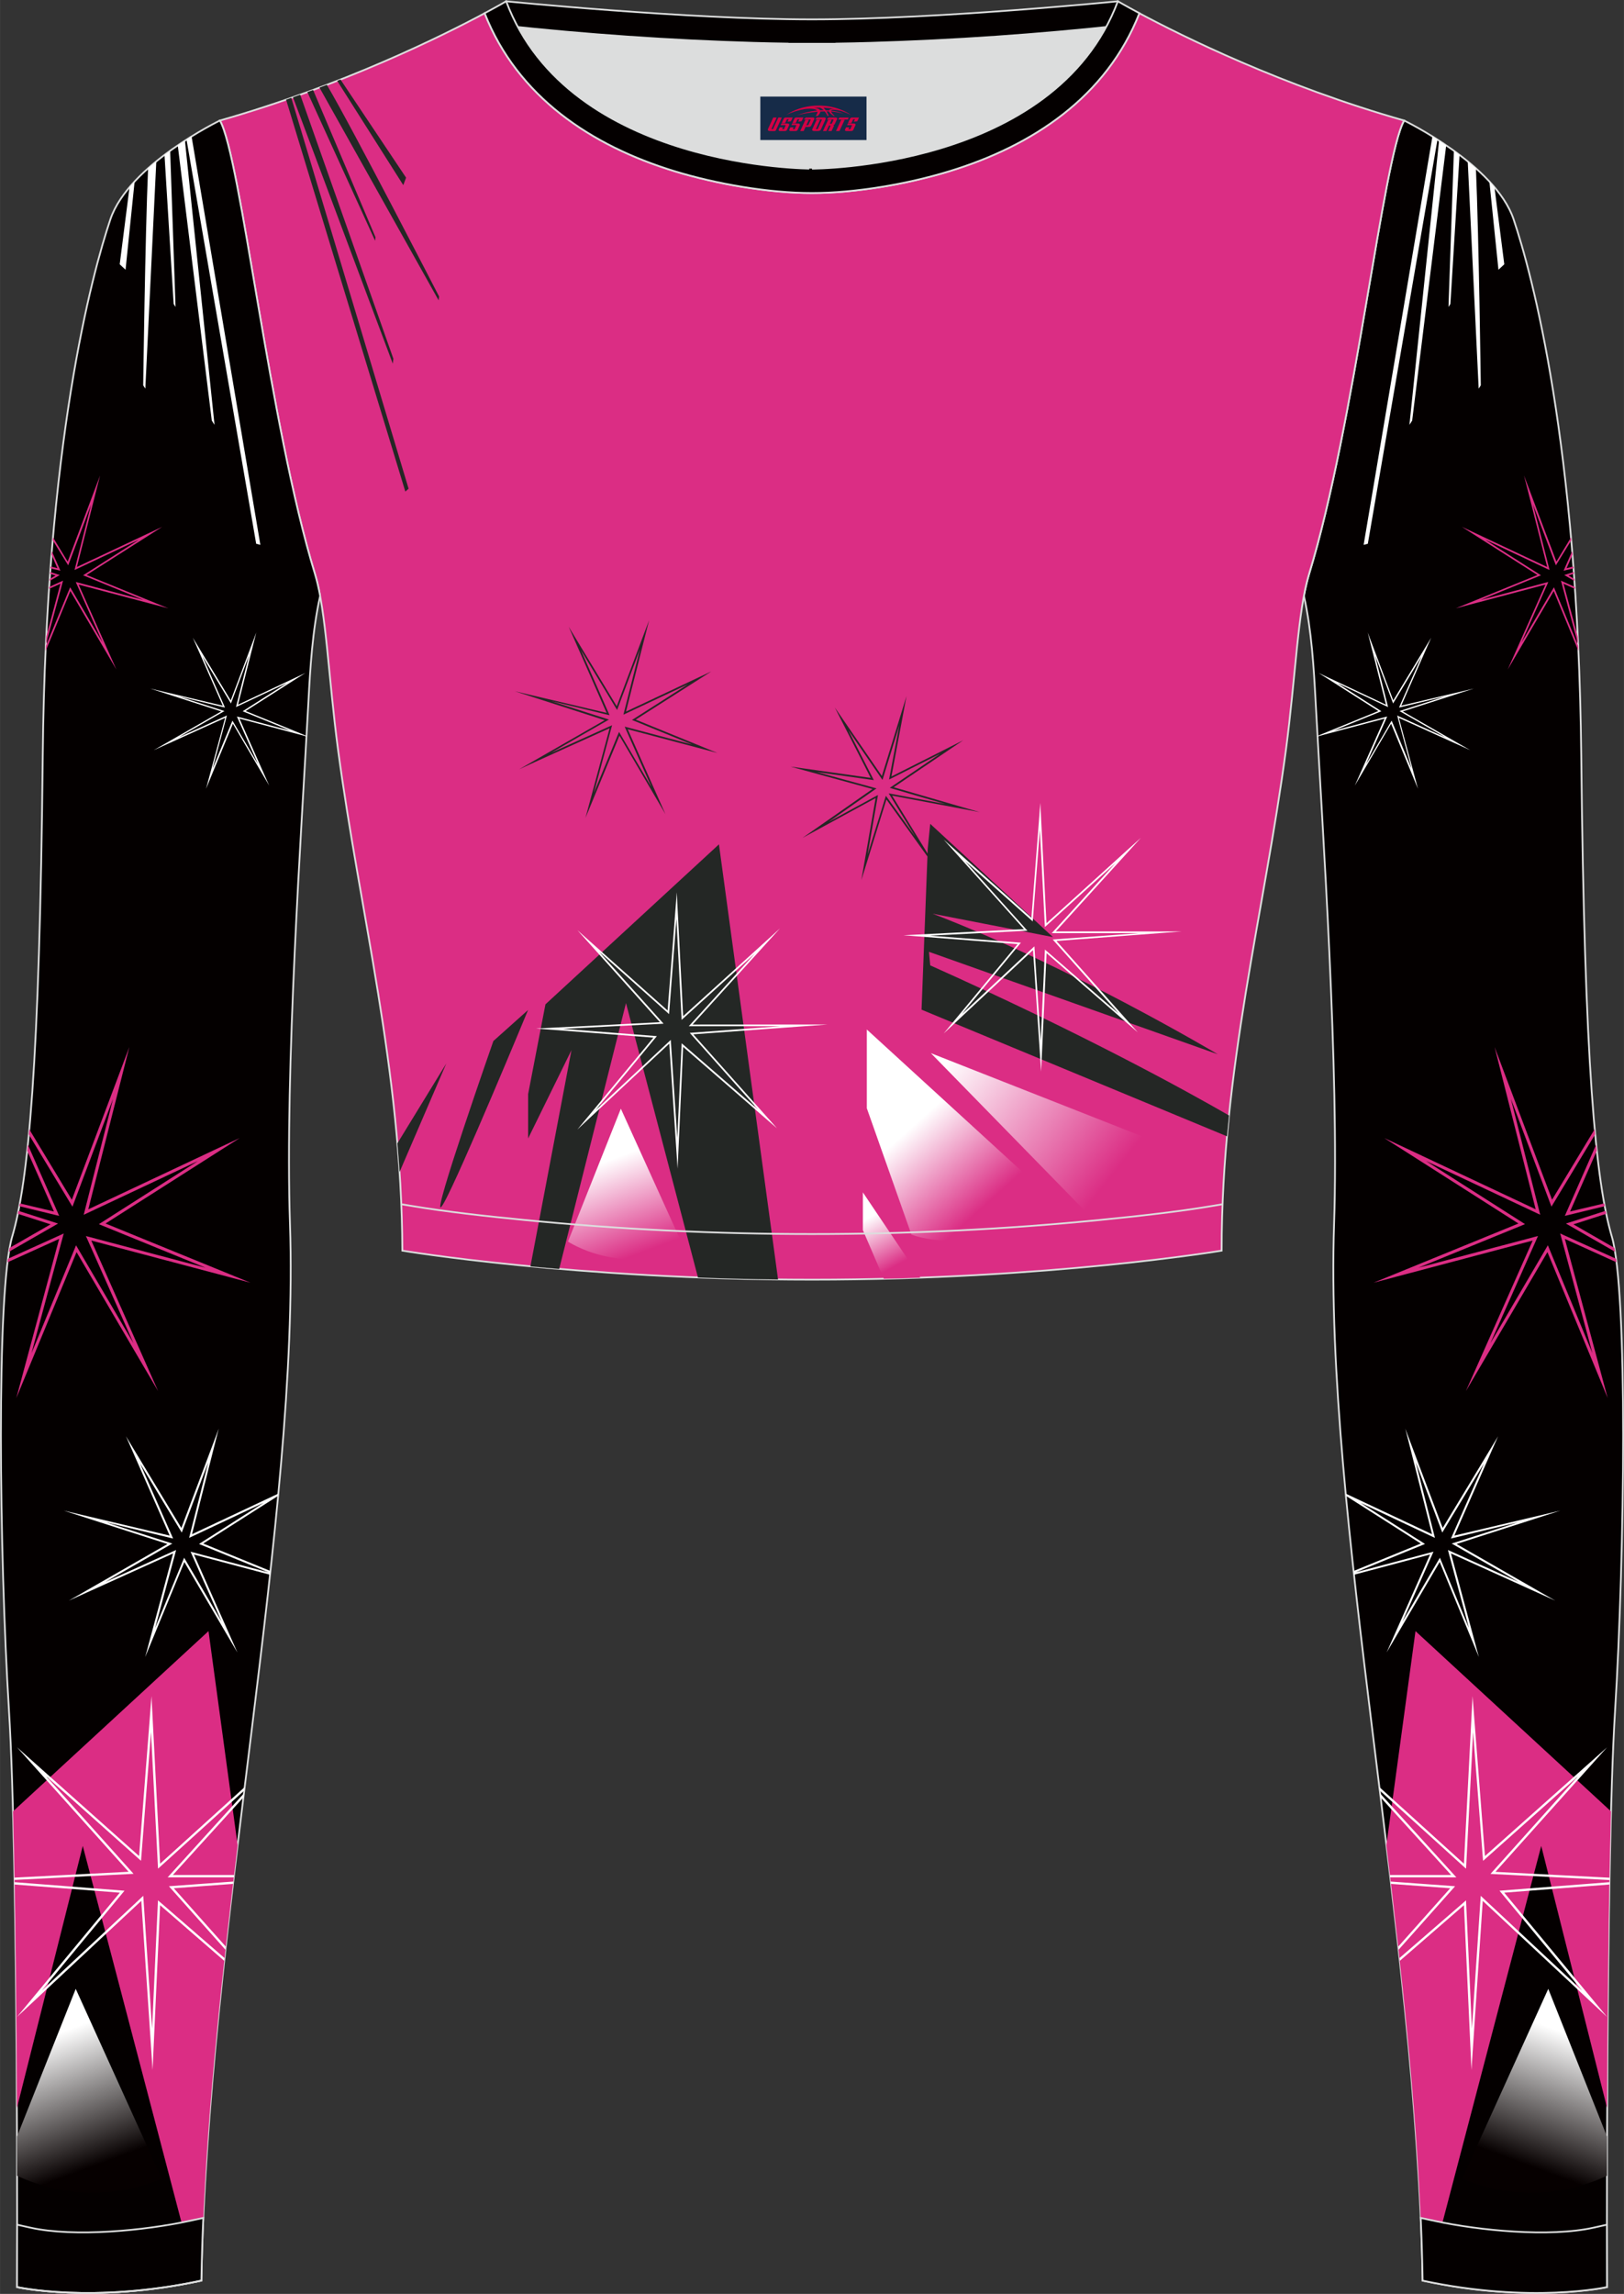 <?xml version="1.0" encoding="utf-8"?>
<!-- Generator: Adobe Illustrator 24.0.1, SVG Export Plug-In . SVG Version: 6.00 Build 0)  -->
<svg xmlns="http://www.w3.org/2000/svg" xmlns:xlink="http://www.w3.org/1999/xlink" version="1.1" id="图层_1" x="0px" y="0px" width="367.03px" height="518.23px" viewBox="0 0 367.02 518.23" enable-background="new 0 0 367.02 518.23" xml:space="preserve">
<rect x="0" y="0" width="367.02" height="518.23" fill="#333333" stroke="none"/>
<g>
	<path fill-rule="evenodd" clip-rule="evenodd" fill="#DCDDDD" d="M113.76,2.85c0,0,45.04,4.28,69.79,4.28s70.34-3.09,70.34-3.09   S241.33,40.8,183.46,40.8C125.59,40.79,113.76,2.85,113.76,2.85z"/>
	
		<path fill-rule="evenodd" clip-rule="evenodd" fill="#040000" stroke="#DCDDDD" stroke-width="0.4" stroke-miterlimit="22.926" d="   M258.74,5.16l-5.47,0.6c-18.61,2.04-37.83,3.37-56.53,3.92c-2.57,0.08-5.14,0.13-7.72,0.17v0.04h-11.01V9.85   c-2.57-0.04-5.14-0.09-7.72-0.17c-18.7-0.55-37.91-1.88-56.53-3.92l-5.47-0.6l6.07-4.87c0,0,40.87,4.09,69.14,4.09   s69.11-4.09,69.11-4.09L258.74,5.16z"/>
	
		<path fill-rule="evenodd" clip-rule="evenodd" fill="#040000" stroke="#DCDDDD" stroke-width="0.4" stroke-miterlimit="22.926" d="   M317.33,27.23c0,0,20.56,9.93,24.74,22.3s14.56,50.77,15.29,121.02s3.28,96.45,6.92,108.83s2.91,71.7,0.73,107.01   c-2.18,35.3-1.82,130.3-1.82,130.3s-17.11,3.82-41.67-1.46c-1.26-78.2-22.24-172.66-20.02-238.76c1.17-34.86-2.6-88.69-4.18-118.11   c-0.4-7.41-0.88-15.82-2.63-23.72c0.34-1.82,0.72-3.46,1.15-4.89C306.24,95.73,312.58,35.55,317.33,27.23z"/>
	<g>
		<path fill-rule="evenodd" clip-rule="evenodd" fill="#FFFFFF" d="M336.6,41l2.05,19.94l1.32-1.23l-2.22-17.42    C337.38,41.85,337,41.42,336.6,41z"/>
		<path fill-rule="evenodd" clip-rule="evenodd" fill="#FFFFFF" d="M331.71,36.46l2.47,51.34l0.48-0.74c0,0-0.43-33.47-1.1-49.01    C332.95,37.5,332.33,36.97,331.71,36.46z"/>
		<path fill-rule="evenodd" clip-rule="evenodd" fill="#FFFFFF" d="M328.58,34.06l-1.22,35.28l0.43-0.67L329.86,35    C329.43,34.68,329,34.36,328.58,34.06z"/>
		<path fill-rule="evenodd" clip-rule="evenodd" fill="#FFFFFF" d="M325.23,31.77l-6.7,64.21l0.62-0.96l7.69-62.18    C326.3,32.47,325.76,32.11,325.23,31.77z"/>
		<path fill-rule="evenodd" clip-rule="evenodd" fill="#FFFFFF" d="M323.73,30.82l-15.55,92.27l0.95-0.25l15.74-91.3    C324.49,31.29,324.1,31.05,323.73,30.82z"/>
	</g>
	<path fill-rule="evenodd" clip-rule="evenodd" fill="#DB2D84" d="M364.08,409.21l-44.18-40.72l-6.58,48.38   c3.54,29.31,6.76,58.81,7.85,86.6c2.05-0.05,3.69-0.11,4.52-0.19l22.63-86.26l14.88,59.2C363.3,455.14,363.53,429.58,364.08,409.21   z"/>
	<path fill-rule="evenodd" clip-rule="evenodd" fill="#FFFFFF" d="M330.91,421.79l-19.09-17.29l-0.1-0.79l19.13,17.33l1.74-33.81   l0.21-4.06l0.31,4.06l2.49,32.08l24.12-21.47l3.48-3.1l-3.11,3.47l-22.12,24.67l25.79,1.32l-0.01,0.52l-26.35-1.35l-0.55-0.03   l0.37-0.41l19.38-21.62l-21.03,18.73l-0.4,0.35l-0.04-0.53l-2.21-28.55l-1.56,30.3l-0.03,0.55L330.91,421.79L330.91,421.79z    M311.9,405.15l0.11,0.9l15.95,17.54h-13.83l0.06,0.53h14.36h0.59l-0.4-0.44L311.9,405.15L311.9,405.15z M314.31,425.07l14.01,1.02   l0.53,0.04l-0.35,0.4l-12.42,13.94l-0.08-0.7l11.75-13.19l-13.38-0.98L314.31,425.07L314.31,425.07z M316.29,442.35l0.07,0.63   l14.49-12.57l1.49,32.57l0.21,4.66l0.31-4.65l2.24-33.56l25.12,23.45l2.99,2.79l-2.61-3.15l-20.65-24.94l23.77-1.84l0.01-0.53   l-24.33,1.89l-0.51,0.04l0.32,0.39l18.37,22.19l-22.53-21.04l-0.4-0.38l-0.04,0.55l-1.96,29.46l-1.3-28.45l-0.02-0.54l-0.41,0.35   L316.29,442.35z"/>
	<path fill-rule="evenodd" clip-rule="evenodd" fill="#DB2D84" d="M353.15,131.35l2.76,1.25l0.03,0.44l-2.58-1.17l3.2,11.89   l0.09,1.82l-3.77-14.01l-0.11-0.4L353.15,131.35L353.15,131.35z M355.83,131.25l-0.03-0.47l-1.33-0.76l1.25-0.4l-0.03-0.4   l-1.75,0.56l-0.42,0.13l0.38,0.22L355.83,131.25L355.83,131.25z M355.62,128.39l-1.87,0.45l-0.38,0.09l0.16-0.36l1.79-4.07   l0.07,0.81l-1.34,3.05l1.55-0.37L355.62,128.39L355.62,128.39z M355.11,122.07l-0.06-0.66l-3.3,5.47l-6.1-16.22l-1.22-3.23   l0.85,3.34l4.38,17.32l-16.55-7.79l-2.74-1.29l2.55,1.63l14.54,9.26l-15.69,6.4l-2.79,1.14l2.91-0.77l17.38-4.6l-7.13,16.05   l-1.39,3.12l1.73-2.95l8.66-14.76l5.57,13.5l-0.05-1.13l-5.32-12.87l-0.15-0.36l-0.2,0.34l-7.13,12.14l5.9-13.3l0.16-0.37   l-0.39,0.1l-14.86,3.94l13.25-5.41l0.35-0.14l-0.32-0.2l-12.3-7.84l14.18,6.67l0.37,0.17l-0.1-0.4l-3.64-14.38l5.03,13.36   l0.14,0.37l0.21-0.34L355.11,122.07z"/>
	<path fill-rule="evenodd" clip-rule="evenodd" fill="#FFFFFF" d="M316.01,161.77l10.64,4.81l-10.06-5.77l-0.3-0.17l0.33-0.11   l9.92-3.18l-10.06,2.43l-0.3,0.07l0.12-0.28l4.98-11.3L315,158.66l-0.16,0.27l-0.11-0.3l-3.97-10.56l2.87,11.36l0.08,0.31   l-0.29-0.14l-11.2-5.27l9.72,6.19l0.25,0.16l-0.27,0.11l-10.46,4.27l11.74-3.11l0.31-0.08l-0.13,0.29l-4.66,10.5l5.63-9.59   l0.16-0.27l0.12,0.28l4.37,10.58l-3.16-11.74l-0.08-0.31L316.01,161.77L316.01,161.77z M297.76,166.37l-0.01-0.12l1.37-0.56   l12.39-5.06l-11.49-7.32l-2.02-1.28l2.16,1.02l13.07,6.15l-3.46-13.68l-0.67-2.64l0.96,2.55l4.82,12.81l7.34-12.15l1.23-2.03   l-0.96,2.17l-5.81,13.19l16.4-3.87l-16.06,5.17l12.51,7.18l2.76,1.58l-2.9-1.31l-13.24-5.99l3.69,13.72l0.62,2.29l-0.91-2.2   l-5.16-12.49l-6.84,11.66l-1.37,2.33l1.1-2.47l5.63-12.68l-13.73,3.64L297.76,166.37z"/>
	<path fill-rule="evenodd" clip-rule="evenodd" fill="#DB2D84" d="M353.28,278.97l11.95,5.4l0.1,0.8l-11.67-5.28l8.29,30.8   l1.39,5.15l-2.04-4.93l-11.58-28.04l-15.36,26.17l-3.07,5.23l2.46-5.54l12.64-28.47l-30.82,8.16l-5.16,1.37l4.94-2.02l27.82-11.36   l-25.79-16.43l-4.53-2.88l4.86,2.28l29.35,13.81l-7.78-30.72l-1.5-5.93l2.16,5.73l10.83,28.76l9.62-15.91l0.11,1.15l-9.5,15.72   l-0.37,0.61l-0.25-0.66l-8.92-23.7l6.45,25.49l0.18,0.7l-0.66-0.31l-25.15-11.83l21.82,13.9l0.56,0.36l-0.61,0.25l-23.5,9.59   l26.35-6.98l0.69-0.18l-0.29,0.65l-10.47,23.58l12.64-21.54l0.35-0.6l0.26,0.64l9.81,23.75l-7.1-26.36l-0.19-0.7L353.28,278.97   L353.28,278.97z M365,282.79c-0.05-0.3-0.1-0.6-0.15-0.88l-9.25-5.31l7.4-2.38l-0.14-0.67l-8.22,2.63l-0.74,0.24l0.68,0.39   L365,282.79L365,282.79z M362.66,272.5l-0.12-0.63l-7.7,1.82l6.04-13.72l-0.15-1.38l-6.8,15.46l-0.28,0.63l0.68-0.16L362.66,272.5z   "/>
	<path fill-rule="evenodd" clip-rule="evenodd" fill="#FFFFFF" d="M327.67,350.36l15.54,7.03l-14.69-8.43l-0.44-0.25l0.48-0.15   l14.49-4.64l-14.7,3.55l-0.44,0.11l0.18-0.41l7.27-16.51l-9.17,15.18l-0.24,0.39l-0.16-0.43l-5.81-15.42l4.2,16.59l0.12,0.46   l-0.43-0.2l-16.37-7.7l14.2,9.05l0.36,0.23l-0.4,0.16l-15.29,6.24l17.15-4.54l0.45-0.12l-0.19,0.42l-6.81,15.34l8.22-14.01   l0.23-0.39l0.17,0.42l6.38,15.45l-4.62-17.15l-0.12-0.46L327.67,350.36L327.67,350.36z M306,355.76l-0.09-0.85l15.19-6.2   l-16.78-10.69l-0.15-0.1l-0.04-0.49l0.41,0.19l19.1,8.98l-5.06-19.99l-0.98-3.86l1.4,3.73l7.05,18.71l10.73-17.75l1.79-2.97   l-1.4,3.17l-8.48,19.27l23.96-5.65l-23.47,7.55l18.28,10.49l4.03,2.31l-4.23-1.91l-19.34-8.75l5.4,20.04l0.9,3.35l-1.32-3.21   l-7.53-18.25l-9.99,17.03l-2,3.4l1.6-3.61l8.22-18.52L306,355.76z"/>
	
		<path fill-rule="evenodd" clip-rule="evenodd" fill="#DB2D84" stroke="#DCDDDD" stroke-width="0.4" stroke-miterlimit="22.926" d="   M109.53,2.99C100,8.09,77.36,19.36,49.69,27.23c4.75,8.32,11.09,68.5,21.5,102.51c2.53,8.27,3.06,23.55,5.19,39.52   c4.92,36.95,14.4,72.23,14.55,113.28c0,0,38.98,6.55,92.58,6.55s92.58-6.55,92.58-6.55c0-40.87,9.62-76.33,14.55-113.28   c2.13-15.97,2.66-31.26,5.19-39.52c10.41-34.02,16.76-94.19,21.5-102.51c-27.67-7.87-50.31-19.14-59.84-24.24   c-7.44,18.9-24.13,29.96-42.97,35.71c-9.35,2.85-21.14,4.92-31.01,4.91c-9.87,0.01-21.66-2.05-31.01-4.91   C133.66,32.95,116.97,21.89,109.53,2.99z"/>
	<path fill-rule="evenodd" clip-rule="evenodd" fill="#242725" d="M123.27,226.89l39.21-36.14l13.36,98.31   c-6.28-0.07-12.33-0.23-18.1-0.45l-16.27-62l-15.1,60.07c-2.26-0.19-4.43-0.39-6.5-0.58l9.28-48.86l-9.8,19.95v-10.01   L123.27,226.89z"/>
	<path fill-rule="evenodd" clip-rule="evenodd" fill="#242725" d="M111.5,235.18l7.84-7.01c0,0-15.41,37.24-19.07,43.66   c-0.23,0.4-0.41,0.67-0.54,0.82C97.5,275.15,111.5,235.18,111.5,235.18z"/>
	<path fill-rule="evenodd" clip-rule="evenodd" fill="#242725" d="M209.67,191.68l-1.4,36.42l69.03,28.61   c0.14-1.58,0.29-3.14,0.46-4.71c-9.49-5.47-32.95-18.43-67.53-33.91l-0.28-3.06l65.26,23.14c0,0-33.14-19.75-64.42-31.75   l27.17,5.28l-27.73-25.58L209.67,191.68z"/>
	<path fill-rule="evenodd" clip-rule="evenodd" fill="#242725" d="M89.81,258.29l11.05-18.04L90.3,264.76   C90.16,262.59,90,260.43,89.81,258.29z"/>
	
		<linearGradient id="SVGID_1_" gradientUnits="userSpaceOnUse" x1="253.055" y1="1161.389" x2="217.529" y2="1133.442" gradientTransform="matrix(1 0 0 1 0 -898)">
		<stop offset="0" style="stop-color:#DB2D84"/>
		<stop offset="1" style="stop-color:#FFFFFF"/>
	</linearGradient>
	<polygon fill-rule="evenodd" clip-rule="evenodd" fill="url(#SVGID_1_)" points="246.59,274.99 246.59,274.99 273.48,262.76    210.37,237.92  "/>
	
		<linearGradient id="SVGID_2_" gradientUnits="userSpaceOnUse" x1="221.194" y1="1171.569" x2="205.025" y2="1153.506" gradientTransform="matrix(1 0 0 1 0 -898)">
		<stop offset="0" style="stop-color:#DB2D84"/>
		<stop offset="1" style="stop-color:#FFFFFF"/>
	</linearGradient>
	<path fill-rule="evenodd" clip-rule="evenodd" fill="url(#SVGID_2_)" d="M195.9,232.58v17.79l10.08,28.54   c11.95,4.45,37.34-2.97,37.34-2.97l0,0L195.9,232.58z"/>
	
		<linearGradient id="SVGID_3_" gradientUnits="userSpaceOnUse" x1="202.353" y1="1184.004" x2="196.416" y2="1173.077" gradientTransform="matrix(1 0 0 1 0 -898)">
		<stop offset="0" style="stop-color:#DB2D84"/>
		<stop offset="1" style="stop-color:#FFFFFF"/>
	</linearGradient>
	<path fill-rule="evenodd" clip-rule="evenodd" fill="url(#SVGID_3_)" d="M207.98,288.65l-12.97-19.27v8.52l4.73,10.99   C202.54,288.83,205.29,288.75,207.98,288.65z"/>
	
		<linearGradient id="SVGID_4_" gradientUnits="userSpaceOnUse" x1="142.503" y1="1181.947" x2="134.735" y2="1161.199" gradientTransform="matrix(1 0 0 1 0 -898)">
		<stop offset="0" style="stop-color:#DB2D84"/>
		<stop offset="1" style="stop-color:#FFFFFF"/>
	</linearGradient>
	<path fill-rule="evenodd" clip-rule="evenodd" fill="url(#SVGID_4_)" d="M128.36,280.49c0,0,11.58,7.78,26.33,1.67l0,0   l-14.38-31.69L128.36,280.49z"/>
	<path fill-rule="evenodd" clip-rule="evenodd" fill="#FFFFFF" d="M154.35,230.13l16.27-14.74l-14.67,16.13l-0.3,0.32h0.44h20.26   l-20.08,1.47l-0.39,0.03l0.26,0.29l15.17,17.03l-16.96-14.71l-0.3-0.26l-0.02,0.4l-0.96,21.02l-1.45-21.77l-0.03-0.41l-0.3,0.28   l-16.65,15.55l13.57-16.39l0.24-0.29l-0.37-0.03l-20.89-1.62l22.38-1.14l0.4-0.02l-0.27-0.3L135.38,215l15.54,13.84l0.29,0.26   l0.03-0.39l1.63-21.1l1.15,22.39l0.02,0.41L154.35,230.13L154.35,230.13z M173.32,212.42l-18.93,17.15l-1.29-24.98l-0.15-3l-0.23,3   l-1.84,23.7l-17.82-15.86l-2.57-2.29l2.3,2.56l16.35,18.23l-24.99,1.28l-3.01,0.15l3,0.23l23.53,1.82l-15.26,18.43l-1.93,2.33   l2.21-2.06l18.56-17.33l1.65,24.8l0.23,3.44l0.16-3.44l1.1-24.07l18.93,16.42l2.28,1.97l-2-2.25l-16.92-18.98l30.4-2.22   l-30.56,0.01l17.07-18.77l2.69-2.96L173.32,212.42z"/>
	<path fill-rule="evenodd" clip-rule="evenodd" fill="#242725" d="M201.48,178.11l12.12,3.52l-12.33-2.32l-0.43-0.08l0.23,0.37   l5.77,9.4l-6.4-8.9l-0.23-0.32l-0.12,0.37l-4.01,12.88l2.27-13.04l0.07-0.39l-0.35,0.19l-10.79,5.87l10.47-7.31l0.34-0.24   l-0.4-0.11l-13.04-3.57l12.46,1.76l0.37,0.05l-0.17-0.33l-5.58-10.93l7.48,10.89l0.23,0.33l0.12-0.38l3.67-11.92L201,175.73   l-0.07,0.38l0.35-0.18l11.18-5.64l-11.03,7.46l-0.34,0.23L201.48,178.11L201.48,178.11z M217.58,182.37l-15.6-4.52l13.21-8.93   l2.52-1.7l-2.71,1.37l-13.54,6.83l2.78-14.81l0.63-3.36l-1.01,3.27l-4.56,14.8l-8.94-13.02l-1.69-2.46l1.35,2.65l6.76,13.25   l-15.1-2.13l-3.01-0.42l2.93,0.8l15.58,4.26l-12.98,9.06l-2.85,1.99l3.05-1.66l13.49-7.34l-2.72,15.59l-0.51,2.95l0.89-2.86   l4.78-15.37l9.24,12.85l0.32-0.21l-8.28-13.51l15.86,2.99l3.96,0.75L217.58,182.37z"/>
	<path fill-rule="evenodd" clip-rule="evenodd" fill="#242725" d="M137.98,164l-13.47,6.09l12.73-7.31l0.38-0.22l-0.42-0.13   l-12.55-4.02l12.73,3.08l0.38,0.09l-0.16-0.36l-6.3-14.31l7.95,13.15l0.21,0.34l0.14-0.37l5.03-13.36l-3.64,14.38l-0.1,0.4   l0.37-0.17l14.18-6.67l-12.3,7.84l-0.32,0.2l0.35,0.14l13.25,5.41l-14.86-3.94l-0.39-0.1l0.16,0.37l5.9,13.3l-7.13-12.14l-0.2-0.34   l-0.15,0.36l-5.53,13.39l4-14.86l0.11-0.4L137.98,164L137.98,164z M121.01,172.1l16.76-7.58l-4.68,17.37l-0.78,2.9l1.15-2.78   l6.53-15.81l8.66,14.76l1.73,2.95l-1.39-3.12l-7.13-16.05l17.38,4.6l2.91,0.77l-2.79-1.14l-15.69-6.4l14.54-9.26l2.55-1.63   l-2.74,1.29l-16.55,7.79l4.38-17.32l0.85-3.34l-1.22,3.23l-6.1,16.22l-9.3-15.38l-1.55-2.57l1.21,2.75l7.35,16.7l-20.76-4.89   l20.33,6.54l-15.84,9.09l-3.49,2L121.01,172.1z"/>
	<path fill-rule="evenodd" clip-rule="evenodd" fill="#FFFFFF" d="M236.45,209.15l15.68-14.2l-14.14,15.54l-0.3,0.32h0.44h19.47   l-19.3,1.41l-0.39,0.03l0.26,0.29l14.64,16.43l-16.36-14.19l-0.3-0.26l-0.02,0.4l-0.93,20.27l-1.4-20.99l-0.03-0.41l-0.3,0.28   l-16.07,15.01l13.09-15.82l0.24-0.29l-0.37-0.03l-20.16-1.56l21.6-1.1l0.4-0.02l-0.27-0.3l-13.81-15.4l14.99,13.34l0.29,0.26   l0.03-0.39l1.58-20.36l1.11,21.61l0.02,0.41L236.45,209.15L236.45,209.15z M254.84,191.97l-18.34,16.61l-1.24-24.2l-0.15-3l-0.23,3   l-1.78,22.96l-17.26-15.37l-2.57-2.29l2.3,2.56l15.84,17.66l-24.21,1.24l-3.01,0.15l3,0.23l22.79,1.77l-14.78,17.86l-1.93,2.33   l2.21-2.06l17.98-16.79l1.6,24.02l0.23,3.44l0.16-3.44l1.07-23.31l18.34,15.91l2.28,1.97l-2-2.25l-16.39-18.39l28.31-2.15   l-28.45-0.01l16.53-18.18l2.69-2.96L254.84,191.97z"/>
	<g>
		<polygon fill-rule="evenodd" clip-rule="evenodd" fill="#242725" points="76.2,18.26 91.14,41.83 91.77,40.14 76.95,17.97   "/>
		<path fill-rule="evenodd" clip-rule="evenodd" fill="#242725" d="M72.2,19.79l26.93,48.07l0.1-0.88c0,0-19.63-38.15-25.37-47.82    L72.2,19.79z"/>
		<polygon fill-rule="evenodd" clip-rule="evenodd" fill="#242725" points="69.46,20.8 84.77,54.39 84.86,53.6 70.76,20.33   "/>
		<polygon fill-rule="evenodd" clip-rule="evenodd" fill="#242725" points="66.21,21.97 88.77,82.17 88.9,81.04 67.84,21.39   "/>
		<polygon fill-rule="evenodd" clip-rule="evenodd" fill="#242725" points="64.65,22.51 91.6,111.05 92.34,110.4 65.83,22.1   "/>
	</g>
	
		<path fill-rule="evenodd" clip-rule="evenodd" fill="#040000" stroke="#DCDDDD" stroke-width="0.4" stroke-miterlimit="22.926" d="   M49.69,27.23c0,0-20.56,9.93-24.74,22.3S10.39,100.3,9.66,170.55C8.94,240.79,6.39,267,2.75,279.37   c-3.64,12.38-2.91,71.7-0.73,107.01c2.18,35.3,1.82,130.3,1.82,130.3s17.11,3.82,41.67-1.46c1.26-78.2,22.24-172.66,20.02-238.76   c-1.17-34.86,2.6-88.69,4.18-118.11c0.4-7.41,0.88-15.82,2.64-23.72c-0.34-1.82-0.72-3.46-1.15-4.89   C60.79,95.73,54.44,35.55,49.69,27.23z"/>
	<g>
		<path fill-rule="evenodd" clip-rule="evenodd" fill="#FFFFFF" d="M30.42,41l-2.05,19.94l-1.32-1.23l2.22-17.42    C29.64,41.85,30.03,41.42,30.42,41z"/>
		<path fill-rule="evenodd" clip-rule="evenodd" fill="#FFFFFF" d="M35.32,36.46L32.84,87.8l-0.48-0.74c0,0,0.43-33.47,1.1-49.01    C34.07,37.5,34.69,36.97,35.32,36.46z"/>
		<path fill-rule="evenodd" clip-rule="evenodd" fill="#FFFFFF" d="M38.45,34.06l1.22,35.28l-0.43-0.67L37.17,35    C37.6,34.68,38.02,34.36,38.45,34.06z"/>
		<path fill-rule="evenodd" clip-rule="evenodd" fill="#FFFFFF" d="M41.79,31.77l6.69,64.21l-0.62-0.96l-7.69-62.18    C40.73,32.47,41.26,32.11,41.79,31.77z"/>
		<path fill-rule="evenodd" clip-rule="evenodd" fill="#FFFFFF" d="M43.29,30.82l15.55,92.27l-0.95-0.25l-15.74-91.3    C42.54,31.29,42.92,31.05,43.29,30.82z"/>
	</g>
	<path fill-rule="evenodd" clip-rule="evenodd" fill="#DB2D84" d="M2.94,409.21l44.18-40.72l6.58,48.38   c-3.54,29.31-6.76,58.81-7.85,86.6c-2.05-0.05-3.69-0.11-4.52-0.19L18.7,417.02l-14.88,59.2C3.72,455.14,3.49,429.58,2.94,409.21z"/>
	
		<linearGradient id="SVGID_5_" gradientUnits="userSpaceOnUse" x1="19.513" y1="1387.989" x2="8.776" y2="1358.936" gradientTransform="matrix(1 0 0 1 0 -898)">
		<stop offset="0" style="stop-color:#060000"/>
		<stop offset="1" style="stop-color:#FFFFFF"/>
	</linearGradient>
	<path fill-rule="evenodd" clip-rule="evenodd" fill="url(#SVGID_5_)" d="M3.85,491.53c5.42,2.58,17.88,6.82,32.72,0.67l0,0   l-19.46-42.89L3.83,482.69C3.84,485.78,3.85,488.74,3.85,491.53z"/>
	<path fill-rule="evenodd" clip-rule="evenodd" fill="#FFFFFF" d="M36.12,421.79l19.09-17.29l0.1-0.79l-19.13,17.33l-1.74-33.81   l-0.21-4.06l-0.31,4.06l-2.49,32.08L7.31,397.82l-3.48-3.1l3.11,3.47l22.12,24.67l-25.79,1.32l0.01,0.52l26.35-1.35l0.55-0.03   l-0.37-0.41L10.44,401.3l21.03,18.73l0.4,0.35l0.04-0.53l2.21-28.55l1.56,30.3l0.03,0.55L36.12,421.79L36.12,421.79z M55.12,405.15   l-0.11,0.9l-15.95,17.54h13.83l-0.06,0.53H38.47h-0.59l0.4-0.44L55.12,405.15L55.12,405.15z M52.71,425.07l-14.01,1.02l-0.53,0.04   l0.35,0.4l12.42,13.94l0.08-0.7l-11.75-13.19l13.38-0.98L52.71,425.07L52.71,425.07z M50.74,442.35l-0.07,0.63l-14.49-12.57   l-1.49,32.57l-0.21,4.66l-0.31-4.65l-2.24-33.56L6.81,452.88l-2.99,2.79l2.61-3.15l20.65-24.94L3.3,425.74l-0.01-0.53l24.33,1.89   l0.51,0.04l-0.32,0.39L9.44,449.71l22.53-21.04l0.4-0.38l0.04,0.55l1.96,29.46l1.3-28.45l0.02-0.54l0.41,0.35L50.74,442.35z"/>
	<path fill-rule="evenodd" clip-rule="evenodd" fill="#DB2D84" d="M13.87,131.35l-2.76,1.25l-0.03,0.44l2.58-1.17l-3.2,11.89   l-0.09,1.82l3.77-14.01l0.11-0.4L13.87,131.35L13.87,131.35z M11.2,131.25l0.03-0.47l1.33-0.76l-1.25-0.4l0.03-0.4l1.75,0.56   l0.42,0.13l-0.38,0.22L11.2,131.25L11.2,131.25z M11.4,128.39l1.87,0.45l0.38,0.09l-0.16-0.36l-1.79-4.07l-0.07,0.81l1.34,3.05   l-1.55-0.37L11.4,128.39L11.4,128.39z M11.92,122.07l0.06-0.66l3.31,5.47l6.1-16.22l1.22-3.23l-0.85,3.34l-4.38,17.32l16.55-7.79   l2.74-1.29l-2.55,1.63l-14.54,9.26l15.69,6.4l2.79,1.14l-2.91-0.77l-17.38-4.6l7.13,16.05l1.39,3.12l-1.73-2.95l-8.66-14.76   l-5.57,13.5l0.05-1.13l5.32-12.87l0.15-0.36l0.2,0.34l7.13,12.14l-5.9-13.3l-0.16-0.37l0.39,0.1l14.86,3.94l-13.25-5.41l-0.35-0.14   l0.32-0.2l12.3-7.84l-14.18,6.67l-0.37,0.17l0.1-0.4l3.64-14.38l-5.03,13.36l-0.14,0.37l-0.21-0.34L11.92,122.07z"/>
	<path fill-rule="evenodd" clip-rule="evenodd" fill="#FFFFFF" d="M51.01,161.77l-10.64,4.81l10.06-5.77l0.3-0.17l-0.33-0.11   l-9.92-3.18l10.06,2.43l0.3,0.07l-0.12-0.28l-4.97-11.3l6.28,10.39l0.16,0.27l0.11-0.3l3.97-10.56l-2.87,11.36l-0.08,0.31   l0.29-0.14l11.2-5.27l-9.72,6.19l-0.25,0.16l0.27,0.11l10.47,4.27l-11.74-3.11l-0.31-0.08l0.13,0.29l4.66,10.5l-5.63-9.59   l-0.16-0.27l-0.12,0.28l-4.37,10.58l3.16-11.74l0.08-0.31L51.01,161.77L51.01,161.77z M69.27,166.37l0.01-0.12l-1.37-0.56   l-12.39-5.06L67,153.31l2.02-1.28l-2.16,1.02l-13.07,6.15l3.46-13.68l0.67-2.64l-0.96,2.55l-4.82,12.81l-7.34-12.15l-1.23-2.03   l0.96,2.17l5.81,13.19l-16.4-3.87L50,160.72l-12.51,7.18l-2.76,1.58l2.9-1.31l13.24-5.99l-3.69,13.72l-0.62,2.29l0.91-2.2   l5.16-12.49l6.84,11.66l1.37,2.33l-1.1-2.47l-5.63-12.68l13.73,3.64L69.27,166.37z"/>
	<path fill-rule="evenodd" clip-rule="evenodd" fill="#DB2D84" d="M13.74,278.97l-11.95,5.4l-0.1,0.8l11.67-5.28l-8.29,30.8   l-1.39,5.15l2.04-4.93l11.58-28.04l15.36,26.17l3.07,5.23l-2.46-5.54l-12.64-28.47l30.82,8.16l5.16,1.37l-4.94-2.02l-27.82-11.36   l25.79-16.43l4.53-2.88l-4.86,2.28L19.95,273.2l7.77-30.72l1.5-5.93l-2.16,5.73l-10.83,28.76l-9.62-15.91l-0.11,1.15L16,272   l0.37,0.61l0.25-0.66l8.92-23.7l-6.45,25.49l-0.18,0.7l0.66-0.31l25.15-11.83L22.9,276.2l-0.56,0.36l0.61,0.25l23.5,9.59   l-26.35-6.98l-0.69-0.18l0.29,0.65l10.47,23.58l-12.64-21.54l-0.35-0.6l-0.26,0.64l-9.81,23.75l7.1-26.36l0.19-0.7L13.74,278.97   L13.74,278.97z M2.02,282.79c0.05-0.3,0.1-0.6,0.15-0.88l9.25-5.31l-7.4-2.38l0.14-0.67l8.22,2.63l0.74,0.24l-0.68,0.39   L2.02,282.79L2.02,282.79z M4.36,272.5l0.12-0.63l7.7,1.82l-6.04-13.72l0.15-1.38l6.8,15.46l0.28,0.63l-0.68-0.16L4.36,272.5z"/>
	<path fill-rule="evenodd" clip-rule="evenodd" fill="#FFFFFF" d="M39.36,350.36l-15.54,7.03l14.69-8.43l0.44-0.25l-0.48-0.15   l-14.49-4.64l14.7,3.55l0.44,0.11l-0.18-0.41l-7.27-16.51l9.17,15.18l0.24,0.39l0.16-0.43l5.81-15.42l-4.2,16.59l-0.12,0.46   l0.43-0.2l16.37-7.7l-14.2,9.05l-0.36,0.23l0.4,0.16l15.29,6.24l-17.15-4.54l-0.45-0.12l0.19,0.42l6.81,15.34l-8.22-14.01   l-0.23-0.39l-0.17,0.42l-6.38,15.45l4.62-17.15l0.12-0.46L39.36,350.36L39.36,350.36z M61.03,355.76l0.09-0.85l-15.19-6.2   l16.78-10.69l0.15-0.1l0.04-0.49l-0.41,0.19l-19.1,8.98l5.06-19.99l0.98-3.86l-1.4,3.73l-7.05,18.71l-10.73-17.75l-1.79-2.97   l1.4,3.17l8.48,19.27l-23.96-5.65l23.47,7.55L19.57,359.3l-4.03,2.31l4.23-1.91l19.34-8.75L33.71,371l-0.9,3.35l1.32-3.21   l7.53-18.25l9.99,17.03l2,3.4l-1.6-3.61l-8.22-18.52L61.03,355.76z"/>
	
		<path fill-rule="evenodd" clip-rule="evenodd" fill="#040000" stroke="#DCDDDD" stroke-width="0.4" stroke-miterlimit="22.926" d="   M3.86,502.59c0,8.69-0.02,14.09-0.02,14.09s17.11,3.82,41.67-1.46c0.08-4.67,0.22-9.39,0.43-14.16l-3.32,0.71   c-9.81,2.11-25.74,3.72-35.8,1.48L3.86,502.59z"/>
	<path fill="none" stroke="#DCDDDD" stroke-width="0.4" stroke-miterlimit="22.926" d="M3.84,516.68c0,0,17.11,3.82,41.67-1.46"/>
	
		<path fill-rule="evenodd" clip-rule="evenodd" fill="#040000" stroke="#DCDDDD" stroke-width="0.4" stroke-miterlimit="22.926" d="   M114.39,0.29c0,0-1.72,1.01-4.86,2.69c7.44,18.9,24.13,29.96,42.97,35.71c9.36,2.85,21.14,4.92,31.02,4.91   c9.87,0.01,21.66-2.05,31.01-4.91c18.84-5.75,35.53-16.81,42.97-35.71c-3.14-1.68-4.86-2.69-4.86-2.69   c-14.32,38.03-69.13,37.81-69.13,37.81S128.71,38.33,114.39,0.29z"/>
	<path fill="none" stroke="#DCDDDD" stroke-width="0.4" stroke-miterlimit="22.926" d="M276.3,272.05l-1.93,0.33   c-8.4,1.42-17.16,2.36-25.63,3.21c-21.64,2.15-43.49,3.2-65.23,3.2c-21.73,0-43.55-1.05-65.17-3.2   c-8.49-0.84-17.27-1.79-25.69-3.21l-1.96-0.33"/>
	
		<path fill-rule="evenodd" clip-rule="evenodd" fill="#040000" stroke="#DCDDDD" stroke-width="0.4" stroke-miterlimit="22.926" d="   M363.16,502.59c0,8.69,0.02,14.09,0.02,14.09s-17.11,3.82-41.67-1.46c-0.07-4.67-0.22-9.39-0.43-14.16l3.32,0.71   c9.81,2.11,25.74,3.72,35.8,1.48L363.16,502.59z"/>
	
	
		<linearGradient id="SVGID_6_" gradientUnits="userSpaceOnUse" x1="-1431.528" y1="1387.989" x2="-1442.265" y2="1358.936" gradientTransform="matrix(-1 0 0 1 -1084.026 -898)">
		<stop offset="0" style="stop-color:#060000"/>
		<stop offset="1" style="stop-color:#FFFFFF"/>
	</linearGradient>
	<path fill-rule="evenodd" clip-rule="evenodd" fill="url(#SVGID_6_)" d="M363.19,482.69l-13.28-33.38l-19.46,42.89l0,0   c14.84,6.15,27.3,1.91,32.72-0.67C363.17,488.74,363.18,485.78,363.19,482.69z"/>
</g>
<g id="tag_logo">
	<rect y="21.82" fill="#162B48" width="24" height="9.818" x="171.83"/>
	<g>
		<path fill="#D30044" d="M187.79,25.01l0.005-0.011c0.131-0.311,1.085-0.262,2.351,0.071c0.715,0.24,1.44,0.54,2.193,0.9    c-0.218-0.147-0.447-0.289-0.682-0.42l0.011,0.005l-0.011-0.005c-1.478-0.845-3.218-1.418-5.1-1.62    c-1.282-0.115-1.658-0.082-2.411-0.055c-2.449,0.142-4.68,0.905-6.458,2.095c1.26-0.638,2.722-1.075,4.195-1.336    c1.467-0.18,2.476-0.033,2.771,0.344c-1.691,0.175-3.469,0.633-4.555,1.075c1.156-0.338,2.967-0.665,4.647-0.813    c0.016,0.251-0.115,0.567-0.415,0.96h0.475c0.376-0.382,0.584-0.725,0.595-1.004c0.333-0.022,0.66-0.033,0.971-0.033    C186.62,25.45,186.83,25.8,187.03,26.19h0.262c-0.125-0.344-0.295-0.687-0.518-1.036c0.207,0,0.393,0.005,0.567,0.011    c0.104,0.267,0.496,0.66,1.058,1.025h0.245c-0.442-0.365-0.753-0.753-0.835-1.004c1.047,0.065,1.696,0.224,2.885,0.513    C189.61,25.27,188.87,25.1,187.79,25.01z M185.35,24.92c-0.164-0.295-0.655-0.485-1.402-0.551    c0.464-0.033,0.922-0.055,1.364-0.055c0.311,0.147,0.589,0.344,0.84,0.589C185.89,24.9,185.62,24.91,185.35,24.92z M187.33,24.97c-0.224-0.016-0.458-0.027-0.715-0.044c-0.147-0.202-0.311-0.398-0.502-0.6c0.082,0,0.164,0.005,0.24,0.011    c0.72,0.033,1.429,0.125,2.138,0.273C187.82,24.57,187.44,24.73,187.33,24.97z"/>
		<path fill="#D30044" d="M174.75,26.55L173.58,29.1C173.4,29.47,173.67,29.61,174.15,29.61l0.873,0.005    c0.115,0,0.251-0.049,0.327-0.175l1.342-2.891H175.91L174.69,29.18H174.52c-0.147,0-0.185-0.033-0.147-0.125l1.156-2.504H174.75L174.75,26.55z M176.61,27.9h1.271c0.36,0,0.584,0.125,0.442,0.425L177.85,29.36C177.75,29.58,177.48,29.61,177.25,29.61H176.33c-0.267,0-0.442-0.136-0.349-0.333l0.235-0.513h0.742L176.78,29.14C176.76,29.19,176.8,29.2,176.86,29.2h0.18    c0.082,0,0.125-0.016,0.147-0.071l0.376-0.813c0.011-0.022,0.011-0.044-0.055-0.044H176.44L176.61,27.9L176.61,27.9z M177.43,27.83h-0.78l0.475-1.025c0.098-0.218,0.338-0.256,0.578-0.256H179.15L178.76,27.39L177.98,27.51l0.262-0.562H177.95c-0.082,0-0.12,0.016-0.147,0.071L177.43,27.83L177.43,27.83z M179.02,27.9L178.85,28.27h1.069c0.06,0,0.06,0.016,0.049,0.044    L179.59,29.13C179.57,29.18,179.53,29.2,179.45,29.2H179.27c-0.055,0-0.104-0.011-0.082-0.06l0.175-0.376H178.62L178.39,29.28C178.29,29.47,178.47,29.61,178.74,29.61h0.916c0.24,0,0.502-0.033,0.605-0.251l0.475-1.031c0.142-0.3-0.082-0.425-0.442-0.425H179.02L179.02,27.9z M179.83,27.83l0.371-0.818c0.022-0.055,0.06-0.071,0.147-0.071h0.295L180.38,27.5l0.791-0.115l0.387-0.845H180.11c-0.24,0-0.48,0.038-0.578,0.256L179.06,27.83L179.83,27.83L179.83,27.83z M182.23,28.29h0.278c0.087,0,0.153-0.022,0.202-0.115    l0.496-1.075c0.033-0.076-0.011-0.12-0.125-0.12H181.68l0.431-0.431h1.522c0.355,0,0.485,0.153,0.393,0.355l-0.676,1.445    c-0.06,0.125-0.175,0.333-0.644,0.327l-0.649-0.005L181.62,29.61H180.84l1.178-2.558h0.785L182.23,28.29L182.23,28.29z     M184.82,29.1c-0.022,0.049-0.06,0.076-0.142,0.076h-0.191c-0.082,0-0.109-0.027-0.082-0.076l0.944-2.051h-0.785l-0.987,2.138    c-0.125,0.273,0.115,0.415,0.453,0.415h0.72c0.327,0,0.649-0.071,0.769-0.322l1.085-2.384c0.093-0.202-0.06-0.355-0.415-0.355    h-1.533l-0.431,0.431h1.38c0.115,0,0.164,0.033,0.131,0.104L184.82,29.1L184.82,29.1z M187.54,27.97h0.278    c0.087,0,0.158-0.022,0.202-0.115l0.344-0.753c0.033-0.076-0.011-0.12-0.125-0.12h-1.402l0.425-0.431h1.527    c0.355,0,0.485,0.153,0.393,0.355l-0.529,1.124c-0.044,0.093-0.147,0.18-0.393,0.18c0.224,0.011,0.256,0.158,0.175,0.327    l-0.496,1.075h-0.785l0.54-1.167c0.022-0.055-0.005-0.087-0.104-0.087h-0.235L186.77,29.61h-0.785l1.178-2.558h0.785L187.54,27.97L187.54,27.97z M190.11,27.06L188.93,29.61h0.785l1.184-2.558H190.11L190.11,27.06z M191.62,26.99l0.202-0.431h-2.1l-0.295,0.431    H191.62L191.62,26.99z M191.6,27.9h1.271c0.36,0,0.584,0.125,0.442,0.425l-0.475,1.031c-0.104,0.218-0.371,0.251-0.605,0.251    h-0.916c-0.267,0-0.442-0.136-0.349-0.333l0.235-0.513h0.742L191.77,29.14c-0.022,0.049,0.022,0.06,0.082,0.06h0.18    c0.082,0,0.125-0.016,0.147-0.071l0.376-0.813c0.011-0.022,0.011-0.044-0.049-0.044h-1.069L191.6,27.9L191.6,27.9z     M192.41,27.83H191.63l0.475-1.025c0.098-0.218,0.338-0.256,0.578-0.256h1.451l-0.387,0.845l-0.791,0.115l0.262-0.562h-0.295    c-0.082,0-0.12,0.016-0.147,0.071L192.41,27.83z"/>
	</g>
</g>
</svg>